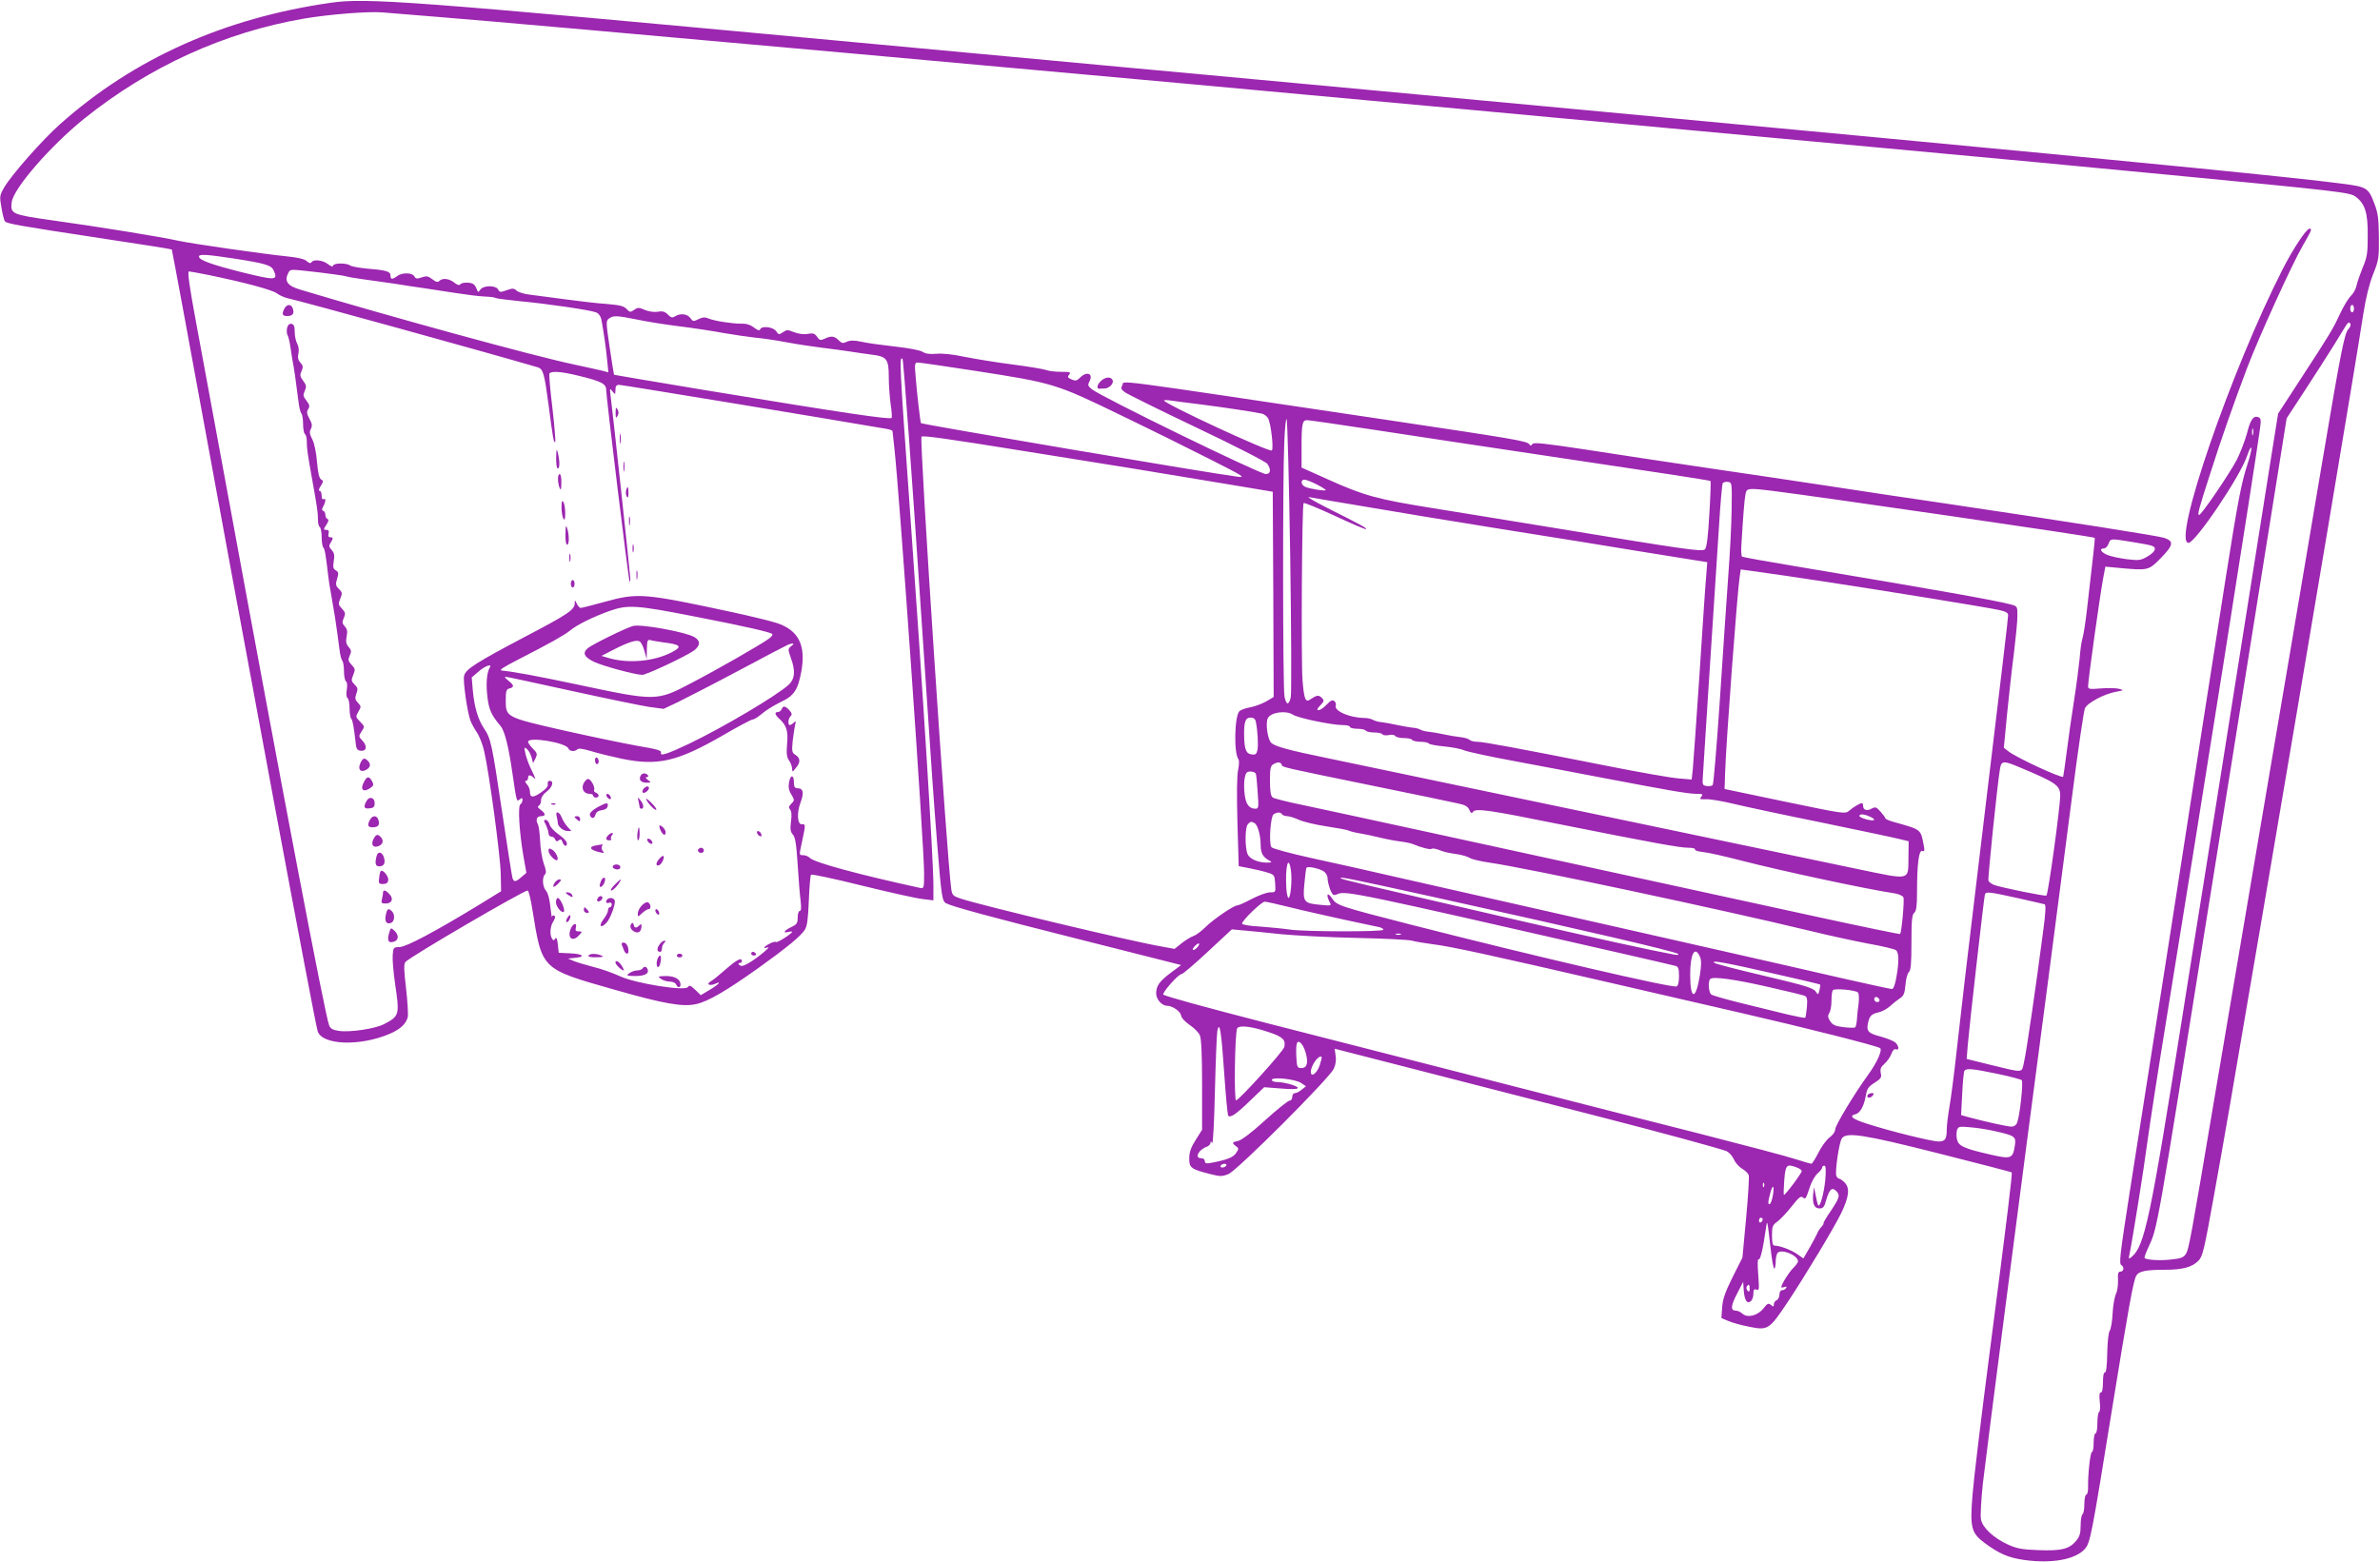 <?xml version="1.0" standalone="no"?>
<!DOCTYPE svg PUBLIC "-//W3C//DTD SVG 20010904//EN"
 "http://www.w3.org/TR/2001/REC-SVG-20010904/DTD/svg10.dtd">
<svg version="1.0" xmlns="http://www.w3.org/2000/svg"
 width="1280pt" height="840pt" viewBox="0 0 1280 840"
 preserveAspectRatio="xMidYMid meet">
<g transform="translate(0,840) scale(0.1,-0.1)"
fill="#9c27b0" stroke="none">
<path d="M1778 8385 c-572 -82 -1058 -300 -1453 -651 -97 -86 -262 -273 -303
-343 -24 -42 -25 -47 -14 -109 6 -35 14 -68 19 -73 12 -12 71 -23 506 -89 214
-32 390 -60 391 -62 1 -2 32 -167 69 -368 350 -1912 694 -3758 715 -3835 21
-77 228 -85 390 -15 55 24 86 53 95 89 3 13 -1 82 -9 153 -12 101 -13 133 -3
144 21 26 634 384 657 384 5 0 17 -48 26 -107 52 -321 45 -314 446 -428 263
-75 362 -92 434 -76 64 14 162 71 336 195 148 106 225 169 248 204 13 20 18
58 22 158 3 73 8 136 12 139 4 4 127 -22 275 -59 147 -36 294 -69 326 -72 l57
-7 0 79 c0 141 -56 1038 -130 2074 -52 730 -54 779 -36 759 5 -6 49 -601 101
-1384 63 -939 63 -942 85 -1220 23 -290 27 -313 49 -324 32 -17 233 -72 706
-191 264 -67 497 -126 518 -131 l39 -10 -52 -39 c-64 -48 -81 -71 -82 -112 -1
-32 30 -68 59 -68 28 0 72 -30 75 -52 2 -13 21 -34 46 -51 24 -16 49 -41 55
-56 8 -17 12 -107 12 -267 l0 -241 -34 -54 c-25 -39 -35 -66 -35 -99 -1 -51 9
-59 112 -85 55 -14 64 -14 99 0 48 20 542 514 566 566 11 23 14 48 10 72 l-5
36 343 -88 c1209 -310 1241 -318 1516 -392 123 -33 234 -65 249 -71 14 -7 31
-26 39 -44 7 -17 27 -40 44 -50 17 -10 33 -26 36 -35 3 -9 -3 -112 -14 -230
l-20 -214 -53 -105 c-40 -81 -53 -118 -56 -162 l-4 -58 36 -15 c20 -9 70 -23
111 -31 104 -21 109 -18 212 136 96 145 244 391 285 474 43 90 48 136 18 166
-11 11 -24 20 -29 20 -5 0 -11 7 -15 15 -8 22 15 182 30 202 25 35 116 21 524
-82 212 -54 387 -99 389 -101 5 -5 -22 -226 -119 -974 -44 -338 -85 -678 -91
-755 -15 -182 -8 -210 64 -264 78 -58 128 -80 214 -92 149 -21 278 3 327 61
28 34 35 69 145 751 88 542 114 688 130 717 13 24 51 32 154 32 96 0 147 14
181 49 23 24 31 60 85 361 65 363 65 361 270 1565 230 1350 488 2884 531 3165
14 89 32 162 53 215 30 75 32 87 31 200 -1 100 -5 130 -24 179 -33 87 -39 91
-181 109 -236 31 -1051 112 -2539 252 -1048 99 -2535 237 -3050 285 -514 47
-1249 116 -2480 230 -2309 215 -2551 233 -2742 205z m577 -76 c426 -33 3745
-332 5546 -499 296 -28 782 -72 1079 -100 297 -27 784 -73 1083 -100 857 -79
936 -87 1597 -150 928 -89 979 -95 1009 -118 50 -37 66 -86 65 -207 0 -97 -3
-118 -27 -174 -14 -35 -29 -78 -33 -96 -3 -18 -17 -44 -31 -57 -13 -12 -40
-57 -59 -98 -39 -83 -50 -102 -215 -355 l-117 -180 -36 -225 c-42 -268 -246
-1554 -351 -2215 -42 -258 -98 -614 -126 -790 -174 -1103 -205 -1248 -275
-1306 -16 -13 -17 -12 -11 16 15 71 78 463 97 610 12 88 57 381 101 650 187
1147 479 2995 504 3182 6 44 4 54 -9 59 -27 10 -43 -13 -62 -89 -11 -39 -35
-102 -54 -140 -39 -74 -190 -297 -203 -297 -10 0 -3 28 59 220 59 186 129 385
199 570 63 166 245 566 301 661 46 80 50 89 35 89 -17 0 -89 -109 -145 -219
-276 -541 -596 -1471 -506 -1471 37 0 281 361 316 470 10 30 20 48 22 41 2 -7
-7 -47 -21 -89 -32 -96 -52 -200 -117 -612 -28 -179 -64 -408 -80 -510 -16
-102 -75 -477 -130 -835 -55 -357 -114 -733 -130 -835 -33 -207 -109 -694
-175 -1115 -55 -353 -59 -391 -46 -400 17 -10 13 -35 -5 -35 -12 0 -15 -10
-13 -47 1 -27 -4 -59 -11 -73 -7 -14 -16 -61 -18 -105 -2 -44 -10 -86 -16 -94
-6 -8 -12 -59 -13 -120 -1 -69 -6 -105 -12 -103 -7 1 -11 -19 -11 -53 0 -34
-4 -55 -11 -55 -8 0 -10 -16 -6 -50 3 -27 2 -52 -4 -55 -5 -4 -9 -31 -9 -61 0
-30 -4 -54 -10 -54 -5 0 -10 -22 -10 -50 0 -27 -4 -50 -9 -50 -9 0 -22 -117
-21 -187 1 -24 -4 -43 -10 -43 -5 0 -10 -22 -10 -49 0 -28 -4 -53 -10 -56 -5
-3 -10 -30 -10 -60 0 -43 -5 -60 -25 -84 -37 -44 -81 -54 -204 -49 -87 3 -116
9 -162 30 -77 35 -137 91 -145 135 -4 19 1 106 10 192 17 152 203 1586 351
2706 40 308 99 758 130 1000 31 242 62 451 68 465 14 30 103 77 167 89 44 8
44 8 16 16 -15 4 -59 5 -97 2 -60 -5 -69 -4 -69 11 0 33 60 463 81 581 l12 63
86 -8 c144 -13 148 -12 214 56 66 68 70 89 16 107 -35 11 -504 85 -1164 183
-187 27 -473 70 -635 95 -162 25 -461 69 -665 99 -203 30 -495 74 -648 98
-226 34 -280 40 -286 29 -6 -9 -11 -10 -15 -2 -12 19 -69 28 -791 136 -1531
228 -1382 209 -1399 182 -9 -15 -7 -21 14 -37 14 -10 189 -97 389 -192 200
-95 370 -182 377 -193 21 -30 18 -55 -8 -55 -33 0 -887 416 -937 457 -20 17
-22 22 -12 41 23 43 -14 57 -50 21 -18 -18 -25 -19 -46 -10 -21 9 -23 14 -13
26 11 13 5 15 -43 15 -31 0 -67 4 -82 10 -14 5 -97 19 -183 30 -86 11 -201 30
-256 41 -61 13 -118 19 -150 16 -35 -3 -58 0 -73 10 -13 9 -77 21 -150 29 -71
8 -152 19 -181 26 -39 8 -58 8 -77 0 -21 -10 -28 -9 -45 8 -23 23 -39 25 -75
8 -22 -10 -28 -9 -41 11 -13 18 -22 20 -50 15 -21 -4 -48 0 -73 9 -35 14 -40
14 -60 0 -21 -14 -24 -14 -37 6 -17 23 -79 30 -86 9 -3 -8 -13 -5 -33 10 -19
15 -41 22 -69 21 -49 0 -142 14 -176 28 -19 8 -32 7 -54 -4 -26 -13 -29 -13
-43 6 -16 23 -53 27 -82 10 -15 -10 -22 -8 -39 9 -16 16 -29 20 -54 15 -20 -3
-49 1 -70 10 -32 14 -38 14 -58 0 -20 -14 -23 -13 -40 5 -15 16 -37 21 -107
27 -48 3 -149 15 -223 25 -74 10 -160 21 -190 25 -30 3 -62 13 -72 22 -14 13
-22 13 -53 2 -33 -12 -38 -12 -46 4 -13 23 -77 23 -95 0 -12 -17 -13 -17 -20
2 -4 11 -12 23 -18 27 -16 11 -64 10 -71 -2 -4 -6 -16 -3 -32 10 -28 22 -63
26 -80 9 -9 -9 -18 -6 -38 9 -22 17 -31 19 -57 10 -25 -9 -32 -8 -40 6 -11 20
-66 21 -92 1 -26 -20 -36 -19 -36 4 0 21 -23 28 -134 37 -39 4 -76 11 -83 16
-18 14 -86 14 -91 0 -2 -8 -12 -6 -29 8 -28 21 -78 27 -88 9 -5 -7 -13 -5 -26
7 -12 11 -48 19 -106 25 -136 14 -510 68 -584 84 -88 20 -439 77 -679 110
-217 31 -225 34 -217 98 10 74 208 302 389 448 350 281 754 465 1183 539 136
23 348 40 425 33 25 -2 158 -13 295 -24z m-1101 -1299 c174 -27 205 -36 218
-65 24 -54 11 -54 -169 -10 -166 42 -233 66 -233 85 0 14 39 12 184 -10z m461
-75 c72 -9 137 -18 145 -21 8 -3 47 -10 85 -15 39 -5 115 -16 170 -24 55 -9
129 -20 165 -25 36 -5 112 -17 170 -26 58 -9 128 -18 156 -19 28 -1 55 -4 60
-8 5 -3 63 -10 129 -17 140 -13 377 -47 410 -60 14 -5 25 -20 29 -37 11 -59
25 -151 31 -217 l7 -69 -29 8 c-15 4 -86 19 -158 35 -215 45 -991 258 -1470
402 -69 20 -87 46 -65 89 13 23 3 22 165 4z m-594 -14 c203 -42 342 -80 368
-99 15 -11 42 -23 61 -27 68 -14 1067 -290 1343 -371 28 -9 35 -34 57 -200 23
-176 28 -209 36 -201 3 3 -4 85 -15 182 -12 97 -19 181 -16 186 9 14 63 11
152 -11 125 -30 153 -44 153 -76 0 -38 121 -1028 126 -1033 2 -2 4 5 4 16 0
20 -94 891 -106 983 -5 42 -5 44 10 25 15 -19 15 -19 16 8 0 20 5 27 20 27 15
0 1138 -185 1438 -237 17 -3 32 -8 32 -12 0 -3 5 -44 10 -91 27 -236 160
-2140 160 -2287 0 -81 -1 -83 -22 -79 -326 71 -567 136 -592 161 -8 8 -24 15
-35 15 -25 0 -24 -3 -6 80 18 84 18 88 -2 86 -25 -2 -29 63 -7 119 19 50 14
75 -16 75 -15 0 -20 7 -20 29 0 44 -18 47 -26 5 -5 -26 -2 -45 10 -64 20 -34
20 -35 0 -55 -12 -12 -13 -19 -5 -29 8 -9 10 -32 5 -65 -5 -41 -3 -55 10 -70
13 -14 19 -52 26 -162 5 -79 12 -168 16 -196 4 -36 3 -53 -5 -53 -6 0 -11 -16
-11 -35 0 -31 -5 -38 -35 -52 -38 -18 -47 -34 -15 -26 11 3 20 3 20 1 0 -10
-81 -61 -86 -55 -4 3 -19 0 -35 -9 -32 -16 -39 -30 -11 -20 24 9 -45 -50 -96
-81 -32 -19 -46 -23 -55 -14 -8 8 -8 11 1 11 7 0 12 5 12 10 0 22 -28 8 -88
-45 -34 -30 -70 -59 -80 -64 -26 -15 -6 -26 24 -13 40 19 18 -5 -32 -34 l-45
-27 -30 29 c-24 23 -32 26 -39 15 -14 -24 -282 19 -366 58 -37 17 -101 40
-143 50 -42 11 -89 25 -106 32 l-30 13 38 4 c59 5 43 21 -25 24 l-63 3 -5 45
c-3 31 -8 41 -14 31 -7 -11 -10 -11 -17 0 -14 22 -10 68 7 93 10 16 12 26 5
31 -6 3 -12 0 -12 -7 -1 -7 -5 17 -9 54 -4 41 -13 75 -23 86 -19 21 -23 72 -6
89 8 8 6 24 -7 59 -9 27 -18 81 -19 120 -2 39 -7 80 -12 90 -14 25 -6 44 18
44 25 0 24 14 -3 34 -16 12 -19 18 -10 22 6 3 12 16 12 30 0 14 11 32 30 46
31 23 41 58 16 58 -8 0 -12 -7 -10 -17 3 -12 -9 -27 -37 -46 -43 -30 -59 -28
-59 5 0 12 -7 30 -17 40 -9 11 -11 18 -5 18 7 0 12 7 12 15 0 18 11 19 29 3
15 -14 15 -13 -16 52 -12 25 -24 61 -28 80 -7 31 -6 33 9 21 9 -7 20 -28 25
-45 l8 -31 13 26 c11 23 9 29 -14 52 -14 14 -26 31 -26 37 0 29 204 -4 217
-36 6 -16 34 -19 49 -4 6 6 32 2 72 -10 35 -11 109 -29 165 -41 194 -40 299
-16 542 124 82 48 156 87 163 87 8 0 30 14 50 31 20 18 65 45 99 62 74 34 94
65 113 167 25 140 -16 221 -133 259 -34 11 -145 38 -247 60 -471 101 -499 103
-681 53 -64 -18 -120 -32 -126 -32 -5 0 -15 10 -21 23 -10 21 -11 21 -11 1 -1
-34 -36 -58 -271 -181 -261 -138 -315 -172 -324 -208 -7 -27 17 -195 34 -241
6 -16 22 -45 35 -64 13 -19 31 -65 39 -101 27 -116 87 -561 89 -659 l2 -94
-125 -77 c-237 -144 -383 -221 -420 -223 -34 -1 -35 -2 -38 -44 -2 -23 4 -90
12 -148 26 -174 25 -179 -59 -223 -49 -25 -183 -45 -243 -36 -33 5 -45 12 -52
30 -23 60 -253 1268 -550 2885 -61 333 -135 732 -164 888 -37 199 -49 282 -40
282 6 0 54 -9 105 -19z m11539 -181 c0 -11 -4 -20 -10 -20 -5 0 -10 9 -10 20
0 11 5 20 10 20 6 0 10 -9 10 -20z m-9233 -59 c51 -11 152 -27 225 -36 73 -9
180 -25 238 -36 58 -10 134 -21 170 -25 36 -3 112 -14 170 -25 58 -11 146 -24
195 -30 50 -6 116 -15 148 -20 31 -5 85 -13 118 -17 79 -10 89 -24 89 -121 0
-42 5 -107 10 -145 6 -38 8 -71 5 -74 -10 -10 -260 27 -1000 149 -269 45 -491
82 -492 83 -2 2 -12 67 -24 146 -20 138 -21 144 -3 157 23 17 41 16 151 -6z
m9204 -50 c-22 -22 -40 -114 -140 -706 -172 -1020 -206 -1219 -292 -1725 -154
-909 -185 -1091 -284 -1675 -135 -802 -143 -846 -160 -871 -11 -18 -27 -24
-80 -29 -59 -7 -131 -2 -141 8 -3 2 7 29 21 59 49 107 42 68 320 1813 65 402
186 1161 270 1688 l153 957 100 153 c54 83 123 190 152 237 29 47 59 96 67
109 11 17 17 20 23 11 4 -7 1 -19 -9 -29z m-7385 -226 c419 -65 431 -68 781
-238 164 -79 384 -188 488 -241 174 -88 186 -96 140 -90 -121 14 -1690 280
-1702 288 -3 2 -22 163 -28 244 -7 75 -6 82 11 82 10 0 150 -20 310 -45z
m1209 -180 c125 -16 286 -40 332 -50 12 -3 27 -14 33 -25 15 -27 31 -163 20
-173 -11 -12 -580 252 -580 269 0 2 15 3 33 0 17 -3 91 -12 162 -21z m484
-820 c6 -396 7 -736 3 -755 -10 -46 -25 -44 -34 5 -9 51 -10 1173 -1 1364 3
80 9 136 13 125 4 -10 13 -343 19 -739z m432 686 c178 -28 662 -100 1074 -162
413 -61 752 -113 754 -116 3 -2 0 -82 -6 -179 -7 -125 -14 -179 -24 -189 -15
-14 -98 -2 -869 125 -173 28 -439 72 -590 96 -307 49 -374 68 -572 157 l-138
62 0 112 c0 124 4 143 30 143 10 0 164 -22 341 -49z m4746 -28 c-3 -10 -5 -4
-5 12 0 17 2 24 5 18 2 -7 2 -21 0 -30z m-6617 -88 c429 -68 791 -127 1100
-179 l245 -41 3 -552 2 -552 -42 -25 c-24 -13 -62 -27 -86 -31 -23 -4 -48 -13
-56 -20 -27 -27 -31 -228 -5 -260 4 -6 3 -31 -2 -55 -7 -29 -8 -130 -4 -282
l7 -237 57 -11 c31 -6 74 -16 96 -23 39 -12 40 -14 43 -59 3 -48 3 -48 -28
-48 -17 0 -61 -16 -97 -35 -36 -19 -71 -35 -78 -35 -20 0 -131 -76 -173 -118
-22 -22 -51 -43 -64 -47 -12 -4 -41 -21 -62 -38 l-39 -31 -71 13 c-151 25
-962 219 -1078 257 -42 14 -47 18 -52 52 -23 158 -172 2412 -160 2433 4 8 135
-10 544 -76z m1580 -180 c28 -14 50 -28 50 -31 0 -7 -91 7 -112 18 -22 11 -24
38 -3 38 9 0 38 -11 65 -25z m2233 -135 c-1 -80 -9 -239 -18 -355 -8 -115 -29
-415 -45 -665 -17 -250 -34 -458 -39 -463 -5 -5 -19 -7 -32 -5 -22 3 -24 7
-21 48 2 40 45 704 87 1348 7 122 17 227 20 233 4 5 17 9 28 7 22 -3 22 -6 20
-148z m217 100 c237 -29 1730 -246 1736 -253 2 -2 -10 -111 -41 -377 -8 -74
-20 -148 -25 -163 -5 -15 -12 -62 -15 -105 -4 -42 -17 -144 -30 -227 -13 -82
-31 -208 -40 -280 -9 -71 -18 -131 -19 -133 -10 -9 -250 102 -295 137 l-24 19
17 178 c10 99 26 247 37 329 10 83 19 173 19 202 0 52 0 52 -37 62 -87 23
-416 81 -1162 206 -151 25 -278 48 -282 51 -4 2 -6 35 -3 72 9 147 15 228 21
260 6 37 10 38 143 22z m-2195 -84 c149 -26 479 -80 735 -121 256 -40 611 -98
788 -127 l324 -52 -6 -76 c-4 -41 -20 -280 -36 -530 -17 -250 -33 -479 -36
-509 l-6 -54 -71 6 c-40 3 -211 33 -382 67 -494 98 -668 130 -700 130 -17 0
-36 5 -41 10 -6 6 -28 13 -50 15 -21 2 -61 9 -89 15 -27 6 -64 12 -81 14 -16
1 -36 6 -44 11 -8 5 -28 10 -44 11 -17 2 -53 8 -81 14 -27 6 -64 13 -81 15
-17 1 -40 7 -50 13 -11 6 -30 10 -44 10 -83 1 -167 38 -156 68 3 7 -1 17 -8
23 -9 8 -20 3 -41 -19 -16 -17 -35 -30 -44 -30 -10 0 -8 7 9 25 22 23 23 27 8
42 -16 16 -27 14 -61 -9 -26 -19 -34 1 -42 106 -8 108 -3 942 6 950 3 4 79
-28 169 -69 89 -42 164 -74 167 -71 5 5 -20 19 -207 113 -69 35 -114 61 -100
59 14 -3 147 -25 295 -50z m4131 -191 c50 -8 99 -17 108 -21 27 -10 18 -32
-24 -57 -36 -21 -46 -23 -111 -15 -39 5 -86 15 -105 23 -35 14 -46 35 -19 35
9 0 20 11 25 25 11 29 9 29 126 10z m-1636 -216 c321 -49 852 -135 920 -150
37 -8 50 -15 50 -28 0 -16 -25 -230 -159 -1341 -57 -470 -97 -814 -121 -1030
-11 -102 -27 -223 -35 -270 -8 -47 -15 -102 -15 -122 0 -55 -8 -68 -44 -68
-36 0 -260 55 -383 95 -82 26 -102 42 -63 52 25 7 45 44 55 101 6 36 14 47 47
68 34 22 39 29 33 52 -4 22 0 33 20 50 15 13 31 37 37 53 7 19 15 28 24 25 20
-8 17 18 -3 37 -10 8 -45 22 -77 31 -67 17 -79 29 -70 71 8 40 19 51 55 59 17
3 46 18 63 33 17 16 42 35 55 44 19 12 25 26 29 72 2 31 11 62 18 68 11 9 14
46 14 159 0 119 3 150 15 160 11 9 15 35 15 109 0 153 10 230 28 224 12 -5 14
0 8 31 -16 85 -13 83 -148 121 -32 8 -58 19 -58 23 0 4 -12 20 -26 36 -23 26
-28 27 -49 16 -25 -14 -45 -7 -45 16 0 8 -3 14 -6 14 -11 0 -49 -23 -69 -41
-21 -18 -28 -17 -345 49 l-325 68 3 90 c5 159 64 952 78 1050 l6 41 101 -14
c56 -7 221 -32 367 -54z m-6100 -184 c282 -55 412 -85 423 -95 5 -4 -4 -16
-20 -27 -48 -34 -271 -162 -411 -235 -192 -101 -189 -101 -627 -8 -209 44
-326 66 -395 73 -19 2 3 16 90 61 168 86 241 127 274 153 39 33 130 77 218
108 95 33 142 30 448 -30z m526 -160 c-19 -15 -19 -17 -3 -63 26 -70 22 -113
-10 -144 -62 -58 -356 -232 -538 -319 -116 -55 -158 -69 -150 -47 4 11 -23 19
-126 36 -72 13 -251 50 -398 83 -310 71 -311 71 -311 162 0 50 3 60 20 64 27
7 25 17 -6 42 -15 12 -22 21 -16 21 6 0 164 -34 350 -75 187 -41 376 -80 420
-87 l81 -11 78 37 c43 21 191 97 328 170 138 74 257 136 265 139 28 10 35 6
16 -8z m-1622 -116 c-16 -27 -21 -84 -13 -154 8 -72 21 -101 71 -160 22 -26
43 -109 63 -248 24 -163 23 -161 40 -147 12 10 15 9 15 -3 0 -9 -5 -19 -11
-23 -15 -9 -6 -151 16 -279 l16 -90 -26 -22 c-31 -28 -42 -29 -49 -5 -3 9 -28
170 -56 357 -55 369 -60 392 -97 447 -32 47 -52 116 -60 203 l-6 71 37 32 c35
31 75 44 60 21z m4319 -253 c27 -18 209 -56 266 -56 23 0 41 -4 41 -10 0 -5
18 -10 39 -10 22 0 43 -4 46 -10 3 -5 24 -10 45 -10 21 0 42 -4 45 -10 3 -5
19 -7 34 -4 16 4 32 1 35 -5 4 -6 25 -11 46 -11 21 0 42 -4 45 -10 3 -5 24
-10 45 -10 21 0 41 -4 44 -9 3 -5 40 -12 83 -16 42 -4 90 -13 107 -21 17 -7
139 -34 271 -58 132 -25 346 -65 475 -90 351 -67 459 -86 503 -86 34 0 38 -2
27 -15 -11 -14 -8 -15 26 -14 21 1 86 -10 144 -24 58 -14 272 -60 475 -101
204 -42 393 -82 420 -89 l50 -12 -1 -80 c-2 -135 19 -130 -276 -69 -399 83
-1542 322 -2123 444 -291 61 -616 129 -721 151 -220 45 -287 64 -308 84 -19
20 -31 108 -17 133 17 31 97 42 134 18z m-199 -38 c10 -48 14 -124 9 -151 -5
-23 -10 -28 -31 -25 -30 3 -40 27 -41 103 -1 73 7 95 35 95 16 0 25 -7 28 -22z
m139 -231 c6 -15 -15 -10 502 -116 215 -44 414 -85 443 -92 41 -8 56 -17 64
-35 8 -18 14 -21 19 -12 14 22 79 13 474 -67 497 -99 638 -125 686 -125 22 0
38 -4 35 -9 -3 -5 15 -11 42 -14 26 -2 119 -23 207 -46 213 -55 674 -154 823
-176 25 -4 46 -14 49 -22 6 -15 -10 -190 -18 -197 -2 -2 -206 40 -454 94 -579
126 -1375 300 -2070 451 -302 66 -615 133 -694 150 -79 16 -150 34 -157 40
-10 8 -14 36 -14 90 0 64 3 80 18 88 24 14 39 13 45 -2z m3973 -16 c191 -80
214 -96 214 -149 0 -65 -64 -529 -74 -539 -5 -6 -243 43 -282 57 -13 5 -27 16
-30 23 -4 11 46 500 62 600 7 46 18 47 110 8z m-4112 -33 c3 -7 7 -52 10 -100
6 -81 5 -88 -12 -88 -34 0 -52 24 -58 77 -4 28 -4 67 0 87 6 30 11 36 32 36
13 0 26 -6 28 -12z m141 -218 c3 -5 16 -10 27 -10 12 0 40 -9 62 -19 23 -11
90 -27 150 -36 60 -9 114 -19 120 -23 6 -3 31 -10 56 -14 25 -4 74 -14 110
-23 36 -9 85 -18 110 -21 25 -3 54 -9 65 -13 51 -21 96 -32 104 -27 5 4 22 1
38 -5 30 -12 47 -16 108 -25 22 -4 49 -12 60 -19 11 -7 58 -18 105 -25 188
-26 1253 -253 1720 -366 102 -25 245 -56 319 -70 74 -13 140 -29 148 -35 16
-14 17 -62 2 -146 -7 -40 -16 -63 -24 -63 -8 0 -130 27 -272 59 -142 33 -420
96 -618 141 -470 106 -1440 326 -1770 401 -143 33 -352 80 -464 104 -113 25
-209 51 -213 58 -15 21 -5 167 12 177 20 13 37 12 45 0z m3160 -12 c39 -17 30
-27 -15 -16 -22 6 -40 14 -40 19 0 12 24 11 55 -3z m-3307 -36 c17 -11 32 -67
32 -118 0 -42 12 -64 45 -82 18 -10 17 -11 -11 -12 -49 0 -94 20 -105 47 -14
37 -13 141 1 158 14 17 20 18 38 7z m195 -256 c7 -50 -2 -146 -13 -146 -5 0
-10 24 -12 53 -7 115 12 188 25 93z m175 -2 c13 -9 22 -24 22 -40 0 -13 7 -40
14 -59 14 -32 17 -34 40 -24 42 19 109 5 1491 -311 171 -39 318 -73 328 -76
13 -4 17 -16 17 -55 0 -32 -5 -51 -13 -55 -26 -9 -762 162 -1420 330 -401 103
-407 105 -434 145 -24 36 -33 19 -12 -21 11 -20 10 -21 -50 -15 -89 8 -95 15
-86 112 4 44 9 83 11 87 7 10 64 -2 92 -18z m597 -140 c806 -178 1296 -292
1310 -305 6 -6 -4 -7 -25 -3 -130 24 -426 89 -875 193 -829 192 -908 210 -914
217 -9 10 45 -1 504 -102z m3133 -4 c75 -17 142 -32 148 -34 8 -3 6 -46 -8
-148 -35 -269 -89 -644 -102 -698 -14 -64 3 -62 -180 -18 l-129 32 6 76 c8 97
87 791 92 808 6 17 18 16 173 -18z m-3907 -51 c68 -17 198 -46 289 -66 91 -19
175 -38 188 -40 12 -3 22 -9 22 -14 0 -12 -428 -11 -504 1 -34 5 -105 12 -158
16 -58 3 -98 10 -98 16 0 17 105 118 122 118 8 0 71 -14 139 -31z m-51 -144
c74 -7 257 -17 405 -20 149 -3 284 -10 300 -15 17 -5 66 -13 111 -19 97 -12
304 -57 949 -206 270 -62 591 -137 715 -165 335 -77 731 -177 742 -188 12 -12
-17 -77 -64 -142 -75 -103 -178 -274 -178 -295 0 -12 -13 -31 -30 -43 -17 -13
-44 -49 -60 -82 -17 -33 -34 -60 -38 -60 -4 0 -41 11 -82 24 -41 14 -273 75
-515 137 -242 61 -523 133 -625 159 -102 26 -383 98 -625 160 -430 110 -555
142 -1075 275 -342 88 -553 146 -563 155 -10 8 80 110 97 110 7 0 70 54 142
121 l129 120 65 -6 c36 -3 126 -12 200 -20z m643 -2 c-7 -2 -19 -2 -25 0 -7 3
-2 5 12 5 14 0 19 -2 13 -5z m-1093 -68 c-7 -8 -17 -15 -23 -15 -5 0 -2 9 8
20 21 23 35 19 15 -5z m2702 -50 c9 -19 9 -44 0 -102 -22 -136 -52 -133 -52 5
0 111 25 157 52 97z m398 -92 c135 -30 247 -57 249 -59 2 -2 0 -16 -4 -31 -5
-23 -8 -25 -16 -12 -13 24 -43 34 -297 94 -128 30 -240 59 -250 65 -28 18 51
4 318 -57z m-29 -72 c97 -22 184 -43 194 -47 14 -6 16 -16 13 -60 -3 -30 -7
-56 -9 -58 -3 -3 -47 6 -99 18 -52 13 -162 40 -244 60 -82 20 -155 41 -163 47
-14 12 -18 70 -5 83 13 15 135 -2 313 -43z m481 -29 c6 -6 7 -31 4 -59 -4 -26
-8 -65 -9 -85 -1 -20 -6 -40 -9 -44 -4 -3 -32 -3 -63 1 -44 5 -59 12 -72 32
-13 20 -14 29 -5 44 7 10 12 41 12 67 0 27 3 52 8 56 10 11 122 0 134 -12z
m116 -40 c2 -7 -3 -12 -12 -12 -9 0 -16 7 -16 16 0 17 22 14 28 -4z m-3524
-394 c8 -120 18 -222 21 -228 10 -16 43 6 122 83 l72 69 90 -7 c58 -5 91 -4
91 3 0 11 -75 32 -114 32 -14 0 -26 5 -26 11 0 18 125 5 157 -16 l27 -18 -23
-18 c-13 -11 -29 -19 -37 -19 -8 0 -14 -9 -14 -20 0 -11 -6 -20 -14 -20 -8 0
-67 -47 -131 -105 -72 -66 -128 -108 -146 -112 -33 -6 -35 -11 -12 -28 16 -12
16 -14 1 -37 -16 -24 -50 -37 -135 -53 -26 -5 -33 -3 -33 9 0 9 -8 16 -20 16
-38 0 -14 47 33 63 9 4 17 12 17 19 0 10 2 10 9 0 5 -8 11 110 15 280 4 161
10 307 13 323 12 59 22 -6 37 -227z m240 220 c76 -25 92 -42 83 -80 -6 -24
-236 -278 -259 -287 -12 -4 -7 368 6 388 12 18 79 10 170 -21z m197 -107 c17
-56 9 -86 -21 -86 -23 0 -25 4 -28 59 -2 32 -1 65 3 74 8 22 33 -3 46 -47z
m76 -73 c-15 -42 -47 -66 -47 -33 0 34 43 93 58 80 2 -2 -3 -23 -11 -47z
m3645 -44 c68 -14 127 -30 131 -34 10 -8 -10 -190 -24 -227 -5 -15 -17 -23
-31 -23 -21 0 -135 25 -232 51 l-39 11 6 113 c3 63 8 119 12 125 10 15 43 12
177 -16z m-6 -310 c101 -23 108 -28 100 -77 -11 -70 -20 -73 -133 -47 -141 32
-170 46 -178 81 -4 16 -3 38 0 50 7 20 12 21 76 15 37 -3 98 -13 135 -22z
m-4141 -184 c-3 -5 -13 -10 -21 -10 -8 0 -12 5 -9 10 3 6 13 10 21 10 8 0 12
-4 9 -10z m3069 -10 c14 -5 26 -14 26 -19 0 -12 -91 -133 -96 -128 -2 2 -1 38
2 80 7 83 13 88 68 67z m153 -63 c-7 -78 -31 -162 -40 -137 -3 8 -9 33 -13 55
l-8 40 -4 -34 c-6 -55 5 -81 33 -81 20 0 26 7 36 43 17 59 31 73 53 52 24 -24
21 -35 -28 -109 -25 -36 -42 -66 -39 -66 3 0 -1 -8 -10 -18 -9 -9 -20 -26 -24
-37 -5 -11 -23 -46 -41 -77 l-33 -57 -36 25 c-33 22 -92 44 -120 44 -9 0 -13
18 -13 54 0 49 3 57 30 76 16 12 50 48 76 81 36 46 49 57 59 49 16 -13 17 -10
39 56 9 28 28 61 41 72 14 12 25 26 25 32 0 5 5 10 11 10 9 0 10 -21 6 -73z
m-330 -39 c-3 -8 -6 -5 -6 6 -1 11 2 17 5 13 3 -3 4 -12 1 -19z m48 -47 c-4
-23 -11 -43 -16 -47 -12 -7 -11 12 2 59 13 50 23 41 14 -12z m-55 -130 c0 -6
-4 -13 -10 -16 -5 -3 -10 1 -10 9 0 9 5 16 10 16 6 0 10 -4 10 -9z m63 -265
c4 4 7 21 7 38 0 17 4 37 9 45 17 27 111 -10 111 -44 0 -6 -12 -22 -26 -36
-22 -21 -64 -88 -64 -103 0 -3 7 -2 17 1 11 4 14 3 9 -5 -4 -7 -14 -12 -22
-12 -8 0 -14 -10 -14 -24 0 -13 -7 -26 -15 -30 -8 -3 -15 -13 -15 -22 0 -14
-2 -14 -16 -3 -13 11 -19 8 -40 -19 -31 -39 -86 -53 -113 -28 -10 9 -25 16
-35 16 -30 0 -28 26 6 91 l33 64 3 -45 c4 -54 18 -76 38 -59 8 6 14 24 14 40
0 22 4 27 17 22 14 -6 15 2 9 81 -4 54 -4 86 2 82 9 -6 24 58 39 164 7 53 8
49 23 -83 8 -77 18 -135 23 -131z m-133 -108 c0 -16 -3 -19 -11 -11 -6 6 -8
16 -5 22 11 17 16 13 16 -11z"/>
<path d="M5919 6349 c-19 -19 -23 -41 -6 -40 4 1 16 1 26 1 26 0 52 27 45 45
-9 21 -41 18 -65 -6z"/>
<path d="M1530 6741 c-16 -30 -12 -41 14 -41 30 0 40 13 31 40 -8 25 -31 26
-45 1z"/>
<path d="M1544 6636 c-3 -14 -2 -31 2 -38 5 -7 12 -37 16 -65 4 -29 12 -79 18
-110 5 -32 12 -76 14 -98 3 -22 8 -62 12 -90 3 -27 10 -54 15 -59 5 -6 9 -31
9 -57 0 -26 5 -51 10 -54 6 -4 11 -23 10 -43 0 -35 5 -68 30 -207 25 -139 30
-172 30 -207 -1 -20 4 -39 10 -43 5 -3 10 -28 10 -54 0 -26 4 -51 9 -56 8 -9
13 -39 26 -150 2 -22 9 -66 15 -97 18 -101 29 -172 34 -213 3 -22 8 -62 12
-90 3 -27 10 -54 15 -59 5 -6 9 -31 9 -57 0 -26 5 -51 11 -54 6 -4 8 -22 4
-45 -4 -23 -2 -41 4 -45 6 -3 11 -28 11 -54 0 -26 4 -51 9 -57 8 -8 14 -44 25
-139 2 -22 9 -31 24 -33 33 -5 39 24 12 53 -22 24 -22 25 -5 51 17 26 16 27
-8 52 -25 25 -25 27 -10 53 16 27 16 29 -2 49 -16 17 -17 26 -8 50 9 24 7 31
-10 48 -18 18 -19 24 -7 52 11 28 11 33 -9 54 -19 20 -20 27 -10 50 10 22 9
29 -6 46 -13 15 -16 28 -11 56 6 27 3 41 -10 55 -14 16 -15 23 -5 45 10 23 9
30 -10 50 -20 21 -20 26 -9 54 12 28 11 34 -7 52 -18 17 -19 25 -10 55 9 30 8
36 -7 45 -14 8 -16 17 -11 50 5 30 3 44 -11 59 -15 17 -16 24 -6 39 15 25 15
30 -2 30 -9 0 -12 7 -9 20 4 14 0 20 -12 20 -16 0 -16 2 0 27 12 18 14 28 7
31 -7 2 -12 12 -12 22 0 10 -5 20 -11 22 -9 3 -9 9 0 25 14 27 14 46 1 38 -6
-4 -10 5 -10 19 0 14 -5 26 -11 26 -7 0 -4 11 6 26 15 24 15 28 2 35 -10 6
-17 34 -22 93 -4 51 -14 100 -25 122 -15 29 -17 41 -8 57 8 16 7 28 -8 55 -14
26 -16 37 -6 52 9 15 7 23 -10 45 -18 23 -19 30 -9 52 10 23 9 31 -8 54 -18
24 -19 32 -9 54 9 21 8 28 -6 44 -13 14 -16 28 -11 50 4 18 1 39 -7 53 -7 13
-13 41 -13 63 0 29 -4 40 -17 43 -12 2 -19 -5 -24 -22z"/>
<path d="M3311 6180 c0 -29 1 -32 10 -17 7 11 7 23 0 35 -9 14 -10 11 -10 -18z"/>
<path d="M3333 6040 c0 -25 2 -35 4 -22 2 12 2 32 0 45 -2 12 -4 2 -4 -23z"/>
<path d="M2991 5938 c0 -33 3 -58 9 -58 11 0 11 40 0 85 -6 25 -8 20 -9 -27z"/>
<path d="M3353 5890 c0 -25 2 -35 4 -22 2 12 2 32 0 45 -2 12 -4 2 -4 -23z"/>
<path d="M3001 5823 c0 -16 4 -37 9 -48 6 -15 9 -8 9 28 1 26 -3 47 -9 47 -5
0 -10 -12 -9 -27z"/>
<path d="M3367 5761 c-2 -10 -1 -25 4 -32 6 -10 9 -4 9 19 0 36 -5 42 -13 13z"/>
<path d="M3020 5670 c0 -25 5 -52 10 -60 7 -11 10 -3 10 30 0 25 -5 52 -10 60
-7 11 -10 3 -10 -30z"/>
<path d="M3383 5595 c0 -22 2 -30 4 -17 2 12 2 30 0 40 -3 9 -5 -1 -4 -23z"/>
<path d="M3041 5528 c-1 -33 3 -58 9 -58 12 0 12 54 0 90 -6 19 -8 11 -9 -32z"/>
<path d="M3402 5450 c0 -19 2 -27 5 -17 2 9 2 25 0 35 -3 9 -5 1 -5 -18z"/>
<path d="M3062 5400 c0 -19 2 -27 5 -17 2 9 2 25 0 35 -3 9 -5 1 -5 -18z"/>
<path d="M3423 5305 c0 -22 2 -30 4 -17 2 12 2 30 0 40 -3 9 -5 -1 -4 -23z"/>
<path d="M3070 5260 c0 -11 5 -20 10 -20 6 0 10 9 10 20 0 11 -4 20 -10 20 -5
0 -10 -9 -10 -20z"/>
<path d="M4204 4585 c-4 -8 -12 -15 -20 -15 -20 0 -17 -14 7 -36 39 -35 49
-67 42 -137 -4 -51 -2 -70 11 -88 9 -13 16 -33 16 -44 1 -19 2 -19 20 4 26 30
25 53 -1 70 -20 12 -21 19 -16 74 4 34 10 73 13 87 6 21 4 23 -7 13 -7 -7 -17
-13 -21 -13 -12 0 -10 34 4 48 9 9 7 16 -7 32 -22 24 -34 25 -41 5z"/>
<path d="M3200 4311 c0 -12 5 -21 10 -21 6 0 10 6 10 14 0 8 -4 18 -10 21 -5
3 -10 -3 -10 -14z"/>
<path d="M1938 4295 c-15 -34 1 -52 31 -36 24 13 27 31 9 49 -18 18 -27 15
-40 -13z"/>
<path d="M3444 4225 c-9 -21 4 -35 34 -35 25 0 25 1 6 15 -12 9 -14 14 -6 15
18 0 4 20 -14 20 -8 0 -17 -7 -20 -15z"/>
<path d="M1956 4191 c-21 -40 0 -56 38 -28 15 11 17 17 7 35 -16 29 -28 28
-45 -7z"/>
<path d="M3138 4185 c-13 -29 3 -55 33 -55 11 0 19 -4 19 -10 0 -5 7 -10 15
-10 19 0 19 19 0 26 -8 4 -13 10 -10 14 8 13 -17 60 -32 60 -7 0 -18 -11 -25
-25z"/>
<path d="M3461 4157 c-6 -8 -8 -17 -4 -20 7 -8 33 11 33 24 0 13 -16 11 -29
-4z"/>
<path d="M3262 4118 c2 -6 10 -14 16 -16 7 -2 10 2 6 12 -7 18 -28 22 -22 4z"/>
<path d="M1971 4091 c-18 -32 -13 -43 17 -39 21 2 27 8 27 28 0 31 -30 39 -44
11z"/>
<path d="M3434 4090 c3 -14 6 -28 6 -32 0 -5 5 -8 10 -8 15 0 12 24 -6 46 -15
18 -15 18 -10 -6z"/>
<path d="M3478 4095 c13 -25 52 -62 52 -48 0 5 -14 22 -31 39 -23 21 -29 23
-21 9z"/>
<path d="M2968 4073 c7 -3 16 -2 19 1 4 3 -2 6 -13 5 -11 0 -14 -3 -6 -6z"/>
<path d="M3225 4064 c-41 -21 -59 -40 -51 -53 11 -17 23 -13 29 8 3 12 15 21
33 23 18 2 30 10 32 21 4 21 -4 21 -43 1z"/>
<path d="M2994 4008 c3 -13 6 -28 6 -35 0 -19 30 -43 52 -43 l21 0 -21 23
c-11 12 -25 34 -31 50 -13 33 -36 37 -27 5z"/>
<path d="M1990 3991 c-16 -30 -12 -41 14 -41 30 0 40 13 31 40 -8 25 -31 26
-45 1z"/>
<path d="M3090 4006 c0 -2 7 -9 15 -16 12 -10 15 -10 15 4 0 9 -7 16 -15 16
-8 0 -15 -2 -15 -4z"/>
<path d="M2936 3963 c7 -16 14 -36 14 -45 0 -10 7 -18 15 -18 9 0 18 -7 21
-15 5 -12 10 -13 19 -5 10 8 15 6 20 -9 8 -25 28 -28 23 -4 -2 10 -22 30 -44
45 -23 16 -45 39 -48 53 -4 14 -13 25 -21 25 -12 0 -12 -4 1 -27z"/>
<path d="M3552 3935 c12 -27 28 -34 28 -12 0 14 -20 37 -32 37 -4 0 -2 -11 4
-25z"/>
<path d="M3428 3915 c-2 -19 0 -35 4 -35 4 0 8 16 8 35 0 19 -2 35 -4 35 -2 0
-6 -16 -8 -35z"/>
<path d="M4072 3918 c2 -6 10 -14 16 -16 7 -2 10 2 6 12 -7 18 -28 22 -22 4z"/>
<path d="M3272 3908 c-17 -17 -15 -28 5 -28 9 0 13 3 10 7 -4 3 -2 12 4 20 14
16 -3 17 -19 1z"/>
<path d="M2010 3889 c-16 -29 -6 -49 20 -42 27 7 36 29 20 48 -17 20 -27 19
-40 -6z"/>
<path d="M3482 3879 c2 -7 10 -15 17 -17 8 -3 12 1 9 9 -2 7 -10 15 -17 17 -8
3 -12 -1 -9 -9z"/>
<path d="M3208 3853 c-45 -7 -37 -25 17 -37 23 -6 27 -5 18 5 -6 6 -9 18 -6
25 3 8 4 13 2 13 -2 -1 -16 -4 -31 -6z"/>
<path d="M2950 3823 c0 -19 38 -58 47 -49 9 9 -9 46 -28 56 -15 9 -19 7 -19
-7z"/>
<path d="M3755 3831 c-7 -12 12 -24 25 -16 11 7 4 25 -10 25 -5 0 -11 -4 -15
-9z"/>
<path d="M2026 3797 c-11 -40 -7 -57 13 -57 25 0 34 15 27 44 -8 33 -33 40
-40 13z"/>
<path d="M3547 3782 c-21 -23 -22 -43 -2 -36 14 6 31 42 23 50 -3 2 -12 -4
-21 -14z"/>
<path d="M3296 3741 c-7 -11 22 -23 35 -15 5 3 7 10 4 15 -8 12 -32 12 -39 0z"/>
<path d="M2047 3713 c-3 -4 -7 -21 -8 -38 -4 -26 -1 -30 21 -30 18 0 26 6 28
21 3 21 -32 62 -41 47z"/>
<path d="M3231 3658 c-5 -13 -7 -25 -5 -27 6 -7 22 9 27 29 7 27 -12 25 -22
-2z"/>
<path d="M2982 3650 c-7 -11 -8 -20 -4 -20 5 0 17 9 27 20 14 15 15 20 4 20
-8 0 -20 -9 -27 -20z"/>
<path d="M3305 3640 c-16 -16 -24 -30 -18 -30 10 0 34 24 47 48 12 20 2 14
-29 -18z"/>
<path d="M2060 3598 c0 -7 -3 -23 -6 -35 -5 -20 -2 -23 20 -23 34 0 44 25 21
50 -21 23 -35 26 -35 8z"/>
<path d="M3056 3586 c21 -15 30 -14 19 3 -3 6 -14 11 -23 11 -13 0 -13 -2 4
-14z"/>
<path d="M3215 3569 c-4 -6 -5 -13 -2 -16 7 -7 27 6 27 18 0 12 -17 12 -25 -2z"/>
<path d="M2990 3547 c0 -25 34 -64 43 -50 7 12 -20 73 -33 73 -5 0 -10 -11
-10 -23z"/>
<path d="M3267 3563 c-13 -12 -7 -25 8 -19 9 3 15 0 15 -9 0 -8 -4 -15 -10
-15 -5 0 -10 -7 -10 -17 0 -9 -11 -31 -26 -50 -27 -36 -11 -49 19 -15 21 23
49 102 43 119 -6 14 -28 17 -39 6z"/>
<path d="M3451 3529 c-12 -13 -21 -32 -21 -43 0 -19 1 -19 23 2 13 12 29 22
36 22 15 0 11 32 -6 37 -6 2 -21 -6 -32 -18z"/>
<path d="M3140 3505 c0 -8 7 -15 16 -15 14 0 14 3 4 15 -7 8 -14 15 -16 15 -2
0 -4 -7 -4 -15z"/>
<path d="M2075 3479 c-8 -35 4 -53 28 -43 20 7 22 45 5 62 -19 19 -26 15 -33
-19z"/>
<path d="M3526 3495 c4 -8 10 -15 15 -15 4 0 6 7 3 15 -4 8 -10 15 -15 15 -4
0 -6 -7 -3 -15z"/>
<path d="M3050 3461 c-6 -12 -7 -21 -1 -21 10 0 24 30 17 37 -2 3 -9 -5 -16
-16z"/>
<path d="M3398 3434 c-14 -14 -8 -33 13 -45 23 -12 39 0 39 31 0 11 -3 11 -12
2 -16 -16 -26 -15 -30 4 -2 9 -6 12 -10 8z"/>
<path d="M3069 3403 c-19 -50 11 -72 46 -33 18 19 17 20 -3 20 -15 0 -19 5
-15 20 8 30 -16 24 -28 -7z"/>
<path d="M2092 3379 c-11 -40 -2 -54 27 -44 26 8 27 36 2 59 -19 18 -20 17
-29 -15z"/>
<path d="M3546 3318 c-15 -21 -13 -38 5 -38 5 0 9 8 9 18 0 10 5 23 12 30 9 9
9 12 1 12 -7 0 -19 -10 -27 -22z"/>
<path d="M3344 3318 c3 -7 9 -21 12 -30 8 -21 24 -24 24 -4 0 26 -12 46 -27
46 -8 0 -12 -6 -9 -12z"/>
<path d="M4040 3270 c0 -5 7 -10 16 -10 8 0 12 5 9 10 -3 6 -10 10 -16 10 -5
0 -9 -4 -9 -10z"/>
<path d="M3165 3260 c-4 -6 12 -10 42 -9 36 0 43 3 28 9 -28 12 -63 12 -70 0z"/>
<path d="M3640 3260 c0 -5 7 -10 15 -10 8 0 15 5 15 10 0 6 -7 10 -15 10 -8 0
-15 -4 -15 -10z"/>
<path d="M3534 3235 c-6 -23 0 -45 10 -34 10 12 15 59 6 59 -5 0 -12 -11 -16
-25z"/>
<path d="M3310 3222 c0 -10 33 -42 44 -42 3 0 -1 11 -10 25 -16 25 -34 33 -34
17z"/>
<path d="M3455 3190 c-3 -5 -16 -10 -29 -10 -12 0 -31 -7 -42 -15 -17 -13 -15
-14 32 -15 52 0 76 13 67 36 -6 16 -19 18 -28 4z"/>
<path d="M3554 3135 c11 -8 33 -15 48 -15 16 0 31 -7 34 -15 8 -19 24 -20 24
-1 0 28 -30 46 -78 46 -44 -1 -46 -2 -28 -15z"/>
<path d="M10045 2511 c-10 -17 12 -21 25 -6 10 12 10 15 -3 15 -9 0 -18 -4
-22 -9z"/>
<path d="M3405 5033 c-36 -9 -219 -99 -243 -119 -31 -26 -21 -48 33 -74 45
-22 223 -70 259 -70 23 0 231 98 277 130 37 27 37 55 2 74 -57 29 -286 70
-328 59z m61 -135 l12 -43 1 53 c1 46 4 53 19 49 9 -3 40 -8 67 -12 99 -12
107 -23 45 -55 -95 -48 -230 -60 -335 -30 l-40 12 60 31 c84 43 127 57 145 47
8 -5 20 -28 26 -52z"/>
</g>
</svg>
